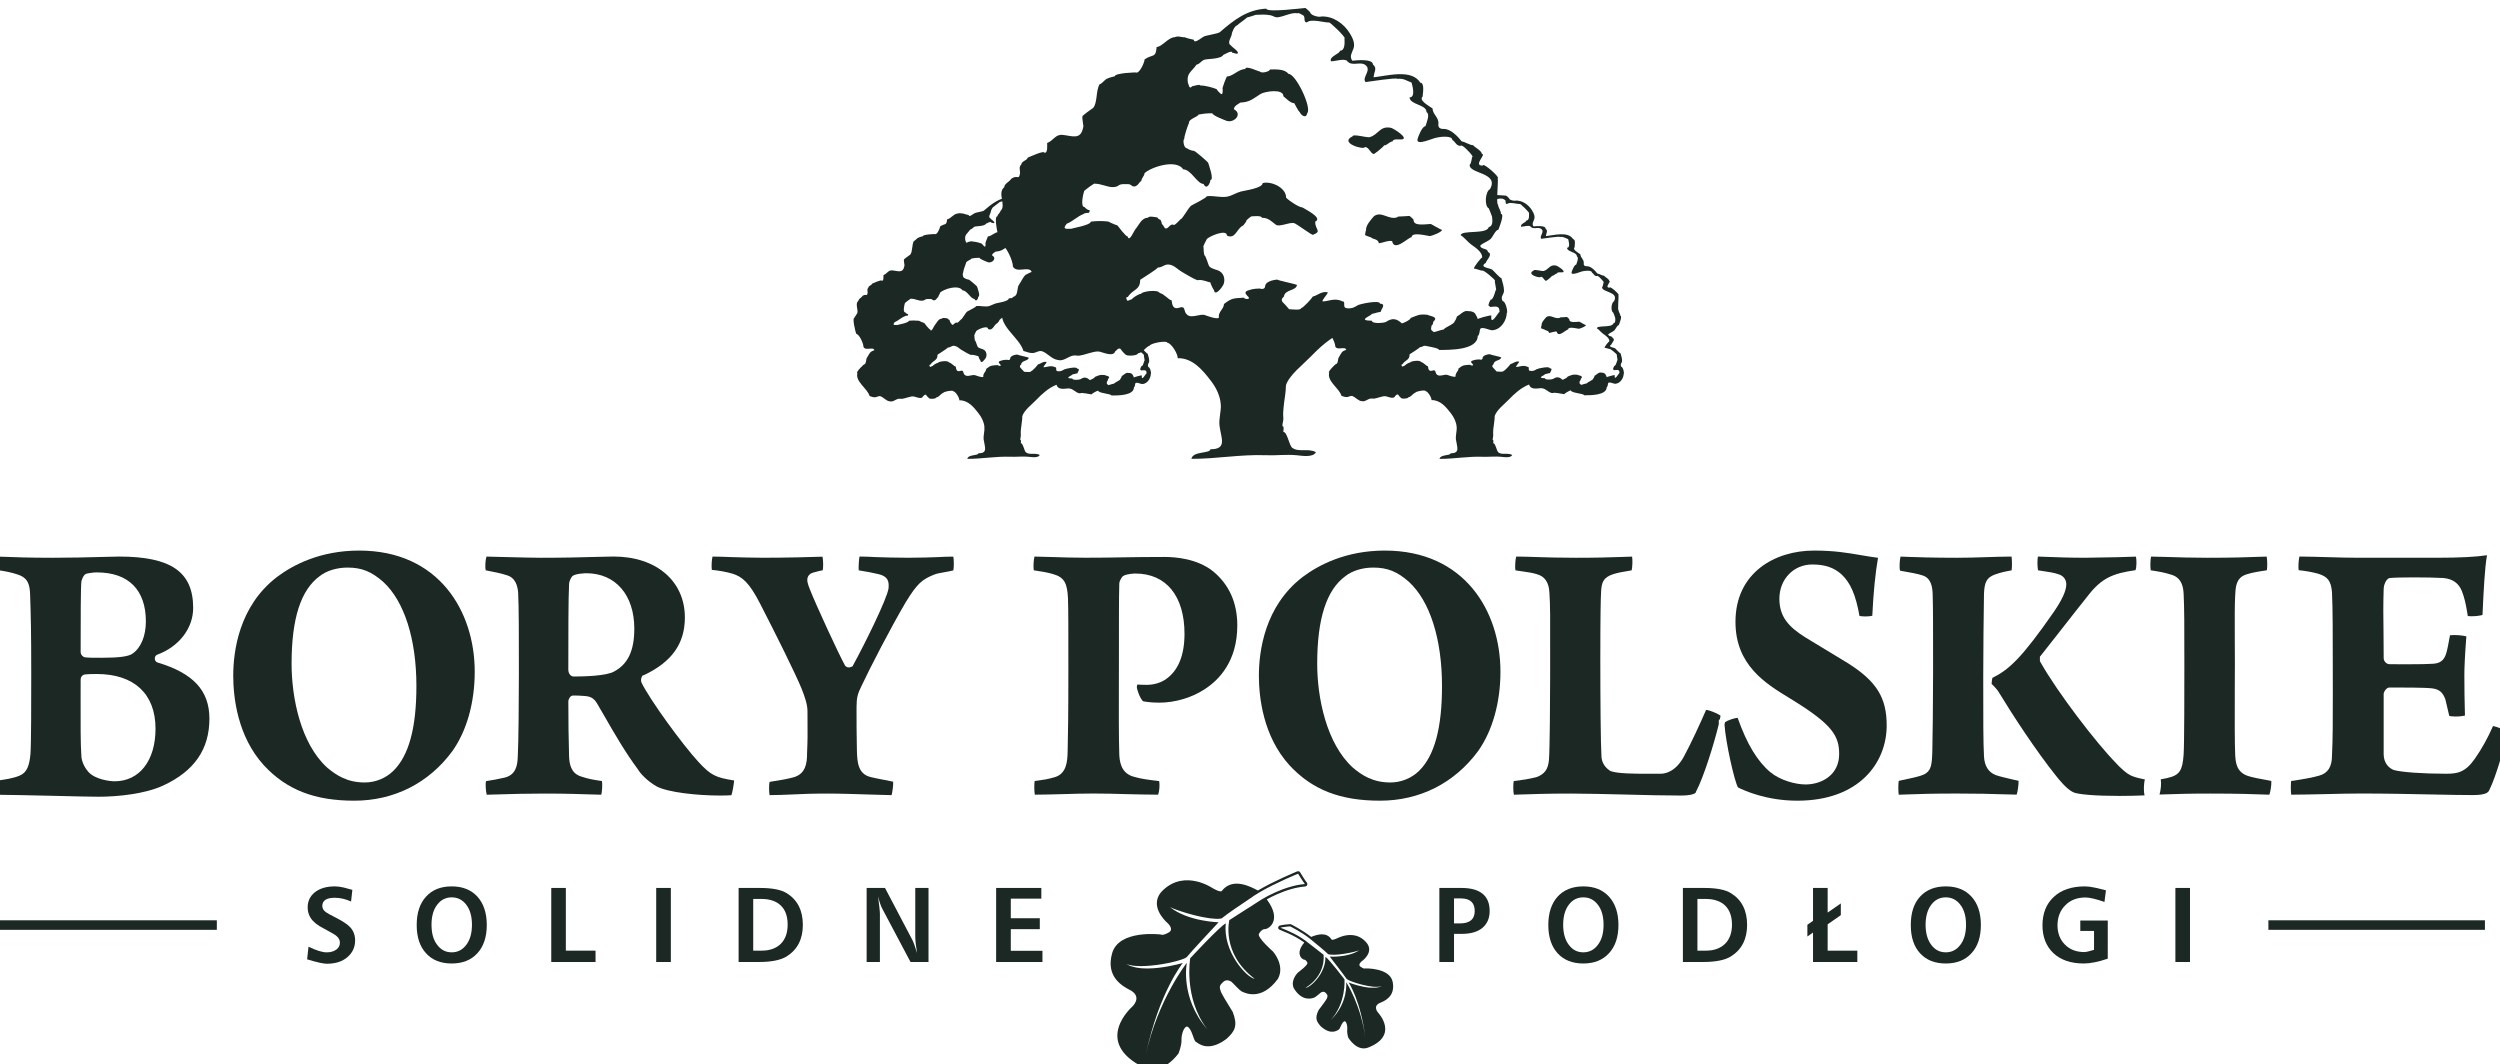 <?xml version="1.0" encoding="UTF-8"?>
<svg xmlns="http://www.w3.org/2000/svg" width="101" height="43" viewBox="0 0 101 43" fill="none">
  <g clip-path="url(#clip0_1275_17445)">
    <path d="M60.202 8.119C60.335 8.105 60.537 7.993 60.667 8.028C60.667 7.993 60.803 8.08 60.806 8.081C60.852 8.131 60.796 8.24 60.884 8.241C60.984 8.149 61.281 8.244 61.404 8.244C61.404 8.203 61.829 8.616 61.771 8.616C61.771 8.673 61.801 8.909 61.664 8.909C61.664 8.984 61.401 9.044 61.453 9.16C61.583 9.155 61.727 9.095 61.824 9.141C61.938 9.301 62.142 9.145 62.272 9.252C62.416 9.373 62.172 9.547 62.268 9.648C62.331 9.641 63.013 9.537 63.013 9.572C63.189 9.558 63.226 9.618 63.353 9.66C63.37 9.723 63.455 10.01 63.307 10.01C63.319 10.188 63.706 10.175 63.706 10.356C63.798 10.413 63.702 10.613 63.681 10.689C63.604 10.689 63.507 10.936 63.493 10.994C63.454 11.17 63.88 10.957 63.955 10.957C64.018 10.94 64.314 10.902 64.314 11.014C64.394 11.06 64.402 11.154 64.512 11.154C64.512 11.12 64.592 11.18 64.594 11.181C64.619 11.199 64.852 11.423 64.779 11.423C64.776 11.454 64.756 11.582 64.726 11.594C64.688 11.817 65.431 11.772 65.204 12.174C65.091 12.23 65.067 12.577 65.175 12.629C65.181 12.643 65.261 12.835 65.253 12.836C65.263 12.926 65.275 13.047 65.17 13.073C65.136 13.246 64.526 13.132 64.511 13.263C64.596 13.309 64.678 13.423 64.764 13.484C64.855 13.55 65.019 13.654 65.019 13.784C64.983 13.806 64.823 14.003 64.823 14.049C64.866 14.049 64.968 14.091 65.02 14.099C65.02 14.05 65.361 14.335 65.318 14.335C65.318 14.393 65.342 14.473 65.349 14.545C65.326 14.545 65.295 14.784 65.216 14.784C65.193 14.825 65.175 14.868 65.164 14.914C65.171 14.921 65.206 14.946 65.206 14.955C65.346 14.943 65.428 14.918 65.428 15.069C65.438 15.069 65.428 15.046 65.428 15.069C65.404 15.069 65.205 15.44 65.235 15.156C65.205 15.142 64.897 15.233 64.897 15.247C64.943 15.247 64.852 15.121 64.852 15.109C64.797 15.048 64.715 15.054 64.631 15.05C64.529 15.083 64.517 15.129 64.424 15.178C64.419 15.199 64.385 15.286 64.37 15.286C64.37 15.36 64.149 15.425 64.107 15.488C64.069 15.488 63.933 15.539 63.875 15.55C63.875 15.537 63.85 15.532 63.84 15.517C63.792 15.491 63.821 15.438 63.821 15.397C63.855 15.377 63.862 15.333 63.868 15.299C64.008 15.178 63.751 15.169 63.732 15.14C63.511 15.119 63.508 15.151 63.33 15.215C63.339 15.25 63.16 15.34 63.122 15.343C63.001 15.227 62.896 15.209 62.751 15.306C62.712 15.333 62.415 15.361 62.415 15.28C62.048 15.276 62.411 15.162 62.411 15.12C62.479 15.11 62.555 15.074 62.621 15.074C62.615 15.035 62.77 14.878 62.606 14.878C62.606 14.782 62.137 14.884 62.088 14.913C61.996 14.965 61.954 14.996 61.833 14.986C61.694 14.975 61.823 14.821 61.714 14.821C61.547 14.732 61.38 14.825 61.252 14.825C61.236 14.785 61.37 14.659 61.376 14.611C61.228 14.575 61.141 14.683 61.022 14.709C60.999 14.754 60.789 14.984 60.745 14.984C60.745 15.042 60.506 15.008 60.462 15.008C60.447 14.987 60.309 14.833 60.304 14.833C60.271 14.779 60.3 14.744 60.34 14.711C60.36 14.536 60.63 14.581 60.648 14.436C60.579 14.406 60.195 14.33 60.184 14.309C60.102 14.317 59.999 14.336 59.936 14.392C59.861 14.456 59.937 14.531 59.808 14.531C59.779 14.506 59.563 14.537 59.567 14.545C59.411 14.582 59.393 14.613 59.499 14.715C59.568 14.782 59.399 14.779 59.399 14.736C59.168 14.754 59.119 14.731 58.925 14.886C58.925 15.006 58.785 15.061 58.805 15.214C58.748 15.246 58.538 15.171 58.48 15.148C58.366 15.104 58.157 15.235 58.054 15.136C57.961 15.059 58.035 14.917 57.866 14.973C57.723 15.021 57.703 14.905 57.689 14.797C57.63 14.797 57.503 14.637 57.41 14.625C57.363 14.529 56.971 14.594 56.971 14.645C56.916 14.645 56.781 14.731 56.749 14.773C56.688 14.787 56.707 14.801 56.644 14.808C56.627 14.779 56.594 14.719 56.658 14.719C56.781 14.526 56.948 14.564 56.948 14.314C56.987 14.285 57.361 14.057 57.361 14.026C57.493 14.026 57.533 13.914 57.684 13.967L57.869 13.767L56.989 13.638H56.109L54.925 13.462L54.365 13.159L53.65 13.461C53.788 13.502 53.947 13.865 53.947 14.004C54.036 14.168 54.337 13.976 54.389 14.13C54.37 14.13 54.245 14.199 54.245 14.198C54.179 14.259 54.144 14.355 54.093 14.427C54.035 14.506 54.077 14.649 53.982 14.709C53.982 14.663 53.601 15.057 53.7 15.057C53.605 15.408 54.101 15.674 54.196 15.992C54.264 16.013 54.333 16.043 54.407 16.042C54.499 16.042 54.56 15.966 54.653 16.006C54.772 16.058 54.874 16.193 55.011 16.206C55.171 16.25 55.283 16.072 55.443 16.102C55.534 16.12 55.669 16.063 55.757 16.042C55.843 16.022 55.919 15.991 56.007 16.014C56.089 16.035 56.322 16.137 56.361 16.001C56.393 15.989 56.419 15.917 56.481 15.941C56.492 15.959 56.577 16.067 56.597 16.067C56.597 16.126 56.897 16.109 56.897 16.051C57.026 16.026 57.057 15.916 57.175 15.866C57.22 15.8 57.587 15.744 57.587 15.798C57.693 15.813 57.845 16.08 57.833 16.165C58.184 16.156 58.419 16.438 58.624 16.707C58.744 16.865 58.834 17.049 58.849 17.249C58.863 17.422 58.798 17.591 58.821 17.764C58.861 18.058 59.005 18.313 58.604 18.313C58.604 18.418 58.188 18.352 58.157 18.539C58.748 18.541 59.319 18.43 59.911 18.454C60.156 18.463 60.398 18.43 60.641 18.454C60.756 18.465 61.027 18.515 61.096 18.382C60.917 18.281 60.689 18.392 60.537 18.279C60.46 18.221 60.421 17.904 60.327 17.904C60.327 17.868 60.351 17.767 60.304 17.767C60.304 17.685 60.334 17.637 60.325 17.562C60.317 17.485 60.325 17.404 60.331 17.328C60.346 17.155 60.387 16.978 60.387 16.804C60.461 16.568 60.78 16.324 60.948 16.15C61.185 15.905 61.449 15.662 61.772 15.534C61.839 15.749 62.071 15.695 62.243 15.683C62.448 15.667 62.575 15.899 62.747 15.88C62.747 15.835 63.147 15.92 63.194 15.925C63.194 15.904 63.405 15.774 63.465 15.772C63.465 15.879 63.998 15.896 63.998 15.969C64.236 15.969 64.912 15.981 64.912 15.636C64.951 15.636 64.959 15.509 64.966 15.486C64.995 15.4 65.196 15.51 65.256 15.506C65.471 15.489 65.598 15.262 65.598 15.091C65.628 15.091 65.598 15.111 65.598 15.091C65.628 15.091 65.574 14.818 65.499 14.818C65.439 14.703 65.534 14.669 65.532 14.569C65.53 14.468 65.496 14.371 65.471 14.274C65.435 14.274 65.291 14.105 65.254 14.075C65.2 14.034 64.929 14.027 65.104 13.913C65.112 13.853 65.284 13.709 65.151 13.659C65.151 13.564 64.982 13.605 64.971 13.51C65.043 13.436 65.164 13.412 65.232 13.335C65.267 13.296 65.339 13.134 65.399 13.134C65.409 13.11 65.555 12.759 65.462 12.759C65.462 12.68 65.392 12.608 65.392 12.542C65.341 12.542 65.405 11.985 65.384 11.918C65.451 11.905 65.034 11.537 65.034 11.62C64.788 11.633 65.127 11.345 65.011 11.345C65.011 11.274 64.841 11.19 64.803 11.139C64.727 11.139 64.625 11.065 64.532 11.049C64.438 10.923 64.268 10.752 64.112 10.756C64.028 10.758 63.973 10.731 63.984 10.635C64.002 10.488 63.847 10.409 63.847 10.273C63.76 10.211 63.514 10.081 63.613 9.994C63.613 9.945 63.669 9.664 63.556 9.664C63.357 9.33 62.757 9.508 62.458 9.538C62.458 9.426 62.554 9.325 62.442 9.24C62.442 9.094 62.05 9.137 61.954 9.147C61.878 9.041 61.949 8.957 61.983 8.854C62.024 8.732 61.955 8.597 61.892 8.496C61.75 8.265 61.491 8.084 61.211 8.104C61.211 8.122 60.989 8.1 60.959 8.006C60.972 8.006 60.841 7.889 60.841 7.903L60.206 7.863L60.202 8.119Z" fill="#1B2823"></path>
    <path d="M62.251 11.181C62.347 11.181 62.379 11.327 62.458 11.347C62.458 11.362 62.679 11.19 62.704 11.144C62.781 11.144 62.828 11.051 62.905 11.051C62.905 10.978 63.084 11.008 63.126 11.002C63.297 10.974 62.923 10.739 62.867 10.728C62.601 10.675 62.574 10.892 62.362 10.949C62.303 10.965 61.962 10.864 61.962 10.929C61.628 11.09 62.251 11.26 62.251 11.181C62.347 11.181 62.251 11.178 62.251 11.181Z" fill="#1B2823"></path>
    <path d="M64.071 13.135C64.045 13.135 63.809 12.994 63.809 12.997C63.693 12.997 63.4 13.062 63.4 12.902C63.416 12.902 63.302 12.795 63.302 12.807C63.217 12.809 63.124 12.822 63.034 12.822C63.034 12.842 63.018 12.818 63.018 12.839C62.813 12.91 62.646 12.682 62.468 12.814C62.396 12.893 62.267 13.035 62.281 13.143C62.272 13.143 62.258 13.231 62.258 13.249C62.209 13.249 62.378 13.309 62.407 13.317C62.407 13.35 62.58 13.348 62.58 13.451C62.658 13.447 62.816 13.374 62.895 13.401C62.945 13.664 63.278 13.309 63.354 13.309C63.354 13.165 63.781 13.295 63.793 13.281C63.836 13.276 64.071 13.188 64.071 13.135C64.071 13.139 64.045 13.135 64.071 13.135Z" fill="#1B2823"></path>
    <path d="M8.46 29.035C8.46 27.898 7.811 27.197 6.358 26.763L6.346 26.758L6.336 26.752C6.285 26.725 6.254 26.668 6.254 26.605C6.254 26.54 6.285 26.484 6.336 26.456C7.234 26.128 7.804 25.384 7.804 24.56C7.804 23.105 6.908 22.485 4.809 22.485C4.654 22.485 4.41 22.492 4.106 22.501C3.589 22.515 2.885 22.534 2.133 22.534C1.16 22.534 0.541 22.51 0.174 22.495C0.069 22.492 -0.015 22.487 -0.082 22.487C-0.107 22.614 -0.109 22.914 -0.078 23.037C0.133 23.061 0.477 23.126 0.722 23.213C1.157 23.356 1.201 23.654 1.217 24.025C1.246 24.908 1.262 25.51 1.262 27.201C1.262 28.329 1.262 30.036 1.231 30.46C1.189 30.902 1.103 31.201 0.804 31.33C0.54 31.446 0.204 31.497 -0.27 31.557C-0.299 31.651 -0.292 31.96 -0.254 32.106C0.331 32.109 1.342 32.134 2.238 32.153C2.982 32.172 3.687 32.188 3.985 32.188C4.777 32.188 5.881 32.069 6.597 31.733C7.852 31.151 8.46 30.27 8.46 29.035ZM3.291 23.477C3.293 23.469 3.355 23.227 3.482 23.18C3.629 23.145 3.788 23.125 3.912 23.125C5.19 23.125 5.893 23.829 5.893 25.107C5.893 25.693 5.696 26.169 5.353 26.408C5.183 26.525 4.807 26.574 4.092 26.574C3.758 26.574 3.591 26.574 3.449 26.557H3.448C3.37 26.557 3.258 26.459 3.258 26.346C3.258 24.98 3.26 23.634 3.291 23.477ZM4.63 31.564C4.445 31.564 3.857 31.496 3.574 31.189C3.448 31.053 3.306 30.802 3.289 30.572C3.251 30.077 3.255 29.153 3.257 28.177L3.258 27.457C3.258 27.327 3.356 27.247 3.448 27.247C3.576 27.231 3.814 27.23 3.912 27.23C5.418 27.23 6.283 28.033 6.283 29.438C6.283 30.729 5.634 31.564 4.63 31.564Z" fill="#1B2823"></path>
    <path d="M19.179 27.134C19.179 24.7 17.733 22.243 14.509 22.243C12.934 22.243 11.832 22.826 11.186 23.313C9.652 24.493 9.423 26.315 9.423 27.298C9.423 28.145 9.584 29.74 10.663 30.921C11.58 31.908 12.706 32.348 14.316 32.348C15.916 32.348 17.323 31.639 18.273 30.349C18.856 29.529 19.179 28.387 19.179 27.134ZM15.889 31.144C15.585 31.442 15.165 31.612 14.736 31.612C14.027 31.612 13.584 31.321 13.21 31.005C12.153 30.036 11.78 28.205 11.78 26.814C11.78 24.991 12.151 23.833 12.917 23.275C13.192 23.058 13.604 22.93 14.047 22.93C14.612 22.93 15.011 23.092 15.481 23.506C16.334 24.287 16.823 25.82 16.823 27.715C16.823 29.407 16.518 30.53 15.889 31.144Z" fill="#1B2823"></path>
    <path d="M26.525 31.769C26.98 32.012 28.161 32.14 29.091 32.14C29.259 32.14 29.412 32.136 29.548 32.127C29.591 32.019 29.646 31.688 29.659 31.531C28.918 31.413 28.724 31.329 28.223 30.787C27.593 30.109 26.247 28.265 25.914 27.571C25.885 27.504 25.899 27.387 25.933 27.337L25.966 27.283L26.005 27.28C27.141 26.746 27.669 26.003 27.669 24.946C27.669 23.474 26.513 22.484 24.794 22.484C24.61 22.484 24.373 22.491 24.072 22.499C23.546 22.514 22.828 22.534 21.85 22.534C21.515 22.534 20.969 22.518 20.49 22.507C20.147 22.495 19.836 22.487 19.657 22.486C19.615 22.582 19.586 22.914 19.625 23.041L19.665 23.049C19.976 23.11 20.269 23.169 20.438 23.228C20.835 23.325 20.91 23.681 20.933 23.938C20.963 24.525 20.963 25.662 20.963 27.232C20.963 28.128 20.95 30.026 20.918 30.57C20.906 30.944 20.832 31.308 20.382 31.417C20.199 31.463 19.864 31.523 19.636 31.558C19.605 31.644 19.625 31.973 19.664 32.107C19.814 32.105 20.005 32.099 20.233 32.091C20.669 32.078 21.266 32.06 22.014 32.06C22.87 32.06 23.545 32.084 23.948 32.097C24.096 32.101 24.212 32.104 24.292 32.106C24.325 31.992 24.341 31.675 24.32 31.554L24.258 31.546C23.938 31.495 23.775 31.471 23.459 31.365C23.067 31.233 23.004 30.869 22.991 30.568C22.971 29.904 22.961 29.149 22.961 28.327C22.961 28.258 23.034 28.099 23.151 28.099C23.26 28.099 23.464 28.101 23.596 28.116C23.836 28.133 23.976 28.183 24.116 28.411C24.218 28.587 24.322 28.763 24.427 28.945C24.842 29.668 25.274 30.414 25.768 31.076C25.859 31.236 26.127 31.539 26.525 31.769ZM24.818 27.124C24.511 27.312 23.569 27.331 23.181 27.331C23.038 27.331 22.96 27.189 22.96 27.055C22.96 25.874 22.96 24.09 22.991 23.585C22.991 23.496 23.063 23.343 23.124 23.275C23.257 23.164 23.682 23.159 23.688 23.159C24.866 23.159 25.626 24.036 25.626 25.397C25.627 26.279 25.37 26.829 24.818 27.124Z" fill="#1B2823"></path>
    <path d="M34.291 26.848C34.291 26.848 34.294 26.847 34.299 26.847C34.277 26.848 34.256 26.843 34.24 26.83C34.254 26.843 34.271 26.848 34.291 26.848Z" fill="#1B2823"></path>
    <path d="M37.896 22.507C37.579 22.518 37.221 22.533 36.677 22.533C36.125 22.533 35.735 22.517 35.389 22.507C35.157 22.494 34.947 22.486 34.725 22.484C34.702 22.586 34.682 22.874 34.691 23.041C35.006 23.091 35.246 23.137 35.478 23.192C35.927 23.294 35.912 23.549 35.897 23.773C35.828 24.217 34.927 26.032 34.461 26.884L34.447 26.915L34.416 26.931C34.396 26.939 34.349 26.963 34.291 26.963C34.239 26.963 34.192 26.942 34.158 26.908L34.148 26.898L34.139 26.886C33.908 26.477 32.946 24.399 32.714 23.797C32.642 23.612 32.572 23.433 32.647 23.287C32.688 23.208 32.762 23.155 32.868 23.128L32.932 23.111C33.025 23.086 33.136 23.056 33.239 23.038C33.264 22.928 33.26 22.616 33.229 22.49C32.845 22.506 31.753 22.533 30.818 22.533C30.372 22.533 29.937 22.517 29.552 22.507C29.269 22.495 29.009 22.486 28.786 22.486C28.754 22.602 28.737 22.873 28.758 23.022C29.069 23.053 29.369 23.109 29.597 23.178C29.98 23.298 30.27 23.527 30.713 24.397C31.326 25.589 32.134 27.205 32.388 27.831C32.511 28.142 32.622 28.461 32.622 28.729C32.622 28.924 32.623 29.084 32.624 29.225C32.627 29.601 32.63 29.875 32.606 30.422C32.608 30.845 32.543 31.258 32.076 31.398C31.868 31.459 31.545 31.52 31.091 31.588C31.064 31.703 31.066 31.999 31.091 32.123C31.432 32.121 31.703 32.109 31.991 32.097C32.362 32.079 32.78 32.06 33.435 32.06C33.964 32.06 34.652 32.084 35.205 32.101C35.541 32.111 35.833 32.122 36.02 32.124C36.056 31.997 36.095 31.698 36.083 31.581C35.938 31.549 35.798 31.523 35.668 31.497C35.497 31.464 35.337 31.434 35.201 31.4C34.65 31.282 34.634 30.775 34.619 30.327C34.604 29.504 34.604 29.343 34.604 28.57C34.604 28.184 34.652 28.021 34.797 27.73C35.115 27.044 35.998 25.335 36.595 24.324C37.057 23.568 37.257 23.408 37.74 23.214C37.837 23.174 37.981 23.147 38.165 23.115C38.274 23.095 38.393 23.075 38.515 23.044C38.541 22.942 38.541 22.62 38.515 22.488C38.301 22.486 38.11 22.495 37.896 22.507Z" fill="#1B2823"></path>
    <path d="M34.361 26.83C34.345 26.837 34.321 26.845 34.299 26.847C34.322 26.845 34.344 26.837 34.361 26.83Z" fill="#1B2823"></path>
    <path d="M49.987 25.268C49.987 24.346 49.653 23.606 48.997 23.072C48.365 22.575 47.508 22.501 47.054 22.501C46.335 22.501 45.828 22.509 45.338 22.517C44.882 22.526 44.44 22.532 43.854 22.532C43.363 22.532 42.888 22.517 42.471 22.503C42.209 22.494 41.978 22.486 41.793 22.485C41.76 22.606 41.74 22.88 41.764 23.041C42.047 23.08 42.33 23.128 42.542 23.192C43.026 23.327 43.117 23.596 43.147 24.184C43.162 24.54 43.162 25.595 43.162 27.054C43.162 28.936 43.148 29.704 43.132 30.39C43.121 30.732 43.101 31.252 42.616 31.397C42.336 31.481 42.151 31.506 41.898 31.54L41.801 31.553C41.78 31.668 41.779 31.942 41.806 32.105C42.172 32.103 42.559 32.093 42.934 32.083C43.347 32.07 43.777 32.058 44.184 32.058C44.608 32.058 45.067 32.07 45.511 32.083C45.938 32.093 46.376 32.103 46.789 32.105C46.84 31.974 46.859 31.699 46.831 31.555L46.791 31.551C46.43 31.508 46.117 31.472 45.809 31.381C45.256 31.238 45.23 30.701 45.219 30.472C45.196 29.791 45.2 28.545 45.202 27.639L45.204 26.956C45.204 24.774 45.204 24.186 45.219 23.589C45.219 23.443 45.347 23.296 45.352 23.292L45.366 23.275L45.382 23.266C45.557 23.171 45.859 23.171 45.872 23.171C47.114 23.171 47.854 24.081 47.854 25.604C47.854 26.501 47.586 27.131 47.054 27.471C46.848 27.599 46.594 27.668 46.32 27.668C46.151 27.668 46.028 27.66 45.951 27.655C45.939 27.684 45.928 27.723 45.928 27.745C45.928 27.858 46.053 28.209 46.178 28.331C46.328 28.359 46.528 28.387 46.844 28.387C47.461 28.387 48.136 28.191 48.647 27.858C49.259 27.471 49.987 26.705 49.987 25.268Z" fill="#1B2823"></path>
    <path d="M60.618 27.134C60.618 24.7 59.173 22.243 55.946 22.243C54.373 22.243 53.27 22.826 52.623 23.313C51.089 24.493 50.859 26.315 50.859 27.298C50.859 28.143 51.021 29.739 52.099 30.921C53.016 31.908 54.143 32.348 55.753 32.348C57.354 32.348 58.759 31.639 59.711 30.349C60.295 29.529 60.618 28.386 60.618 27.134ZM57.329 31.144C57.025 31.442 56.601 31.612 56.173 31.612C55.462 31.612 55.019 31.321 54.647 31.005C53.592 30.036 53.215 28.205 53.215 26.814C53.215 24.991 53.59 23.833 54.355 23.275C54.63 23.058 55.043 22.93 55.483 22.93C56.049 22.93 56.453 23.092 56.92 23.506C57.771 24.287 58.257 25.82 58.257 27.715C58.258 29.407 57.956 30.53 57.329 31.144Z" fill="#1B2823"></path>
    <path d="M69.437 29.145V29.116L69.451 29.088C69.46 29.073 69.472 29.059 69.486 29.046C69.495 28.996 69.501 28.953 69.51 28.918C69.428 28.839 69.088 28.698 68.927 28.678C68.689 29.228 68.319 30.029 68.037 30.552C67.706 31.166 67.299 31.259 67.085 31.259L66.832 31.26H66.577C65.954 31.26 65.369 31.252 65.077 31.156L65.063 31.15L65.05 31.142C64.773 30.964 64.705 30.724 64.699 30.552C64.668 30.111 64.653 28.212 64.653 26.635C64.653 24.837 64.669 24.179 64.683 23.941C64.699 23.526 64.769 23.328 65.179 23.194C65.337 23.145 65.563 23.097 65.92 23.041C65.95 22.91 65.961 22.611 65.936 22.487C65.786 22.492 65.64 22.495 65.494 22.502C65.034 22.517 64.515 22.534 63.661 22.534C62.985 22.534 62.532 22.518 62.132 22.507C61.827 22.495 61.564 22.487 61.256 22.485C61.222 22.583 61.198 22.9 61.223 23.042C61.287 23.052 61.354 23.061 61.423 23.072C61.68 23.108 61.945 23.146 62.087 23.197C62.408 23.283 62.577 23.528 62.596 23.943C62.631 24.43 62.63 25.057 62.626 26.192C62.626 26.527 62.626 26.908 62.626 27.347C62.626 28.346 62.61 30.317 62.579 30.685C62.547 31.077 62.409 31.27 62.074 31.397C61.727 31.479 61.605 31.497 61.154 31.557C61.132 31.668 61.127 31.961 61.161 32.107C61.259 32.105 61.377 32.102 61.521 32.095C61.905 32.083 62.486 32.06 63.466 32.06C64.081 32.06 64.875 32.082 65.64 32.099C66.43 32.12 67.251 32.14 67.908 32.14C68.388 32.14 68.506 32.041 68.51 32.013L68.512 31.993L68.523 31.975C68.834 31.388 69.262 30.001 69.44 29.251C69.437 29.215 69.437 29.177 69.437 29.145Z" fill="#1B2823"></path>
    <path d="M74.662 26.797L72.915 25.737C72.279 25.332 71.887 24.931 71.887 24.19C71.887 23.401 72.459 22.805 73.215 22.805C73.724 22.805 74.089 22.927 74.395 23.203C74.756 23.534 74.975 24.039 75.123 24.885C75.163 24.892 75.243 24.905 75.361 24.905C75.492 24.905 75.591 24.891 75.641 24.876C75.683 23.959 75.766 23.137 75.872 22.535C75.62 22.503 75.389 22.463 75.162 22.425C74.64 22.335 74.101 22.243 73.287 22.243C71.707 22.243 70.113 23.134 70.113 25.123C70.113 26.871 71.324 27.612 72.298 28.205L72.466 28.309C74.044 29.286 74.302 29.746 74.302 30.466C74.302 31.309 73.596 31.692 72.943 31.692C72.534 31.692 71.918 31.523 71.526 31.199C70.999 30.76 70.576 30.06 70.2 28.999C70.051 29.012 69.804 29.101 69.692 29.174C69.686 29.204 69.677 29.237 69.67 29.272C69.717 29.994 70.067 31.55 70.214 31.811C70.494 31.954 71.385 32.348 72.615 32.348C75.107 32.348 76.222 30.82 76.222 29.309C76.222 28.183 75.812 27.527 74.662 26.797Z" fill="#1B2823"></path>
    <path d="M81.349 31.5C81.057 31.431 80.826 31.38 80.634 31.316C80.332 31.2 80.172 30.945 80.153 30.552C80.123 29.954 80.123 29.288 80.123 27.313C80.123 26.333 80.139 24.856 80.153 23.994C80.17 23.509 80.268 23.336 80.587 23.213C80.861 23.12 80.968 23.097 81.269 23.042C81.29 22.914 81.288 22.636 81.267 22.485C80.906 22.487 80.553 22.499 80.213 22.51C79.842 22.522 79.458 22.534 79.058 22.534C78.047 22.534 77.444 22.51 77.085 22.498C76.96 22.492 76.864 22.487 76.782 22.486C76.746 22.622 76.726 22.95 76.763 23.055L76.859 23.073C77.188 23.13 77.499 23.186 77.662 23.245C78.017 23.345 78.071 23.721 78.079 23.992C78.097 24.541 78.097 25.283 78.097 27.071C78.097 28.446 78.079 29.666 78.067 30.293C78.052 30.972 78.022 31.212 77.567 31.349C77.443 31.388 77.265 31.427 77.076 31.468C76.958 31.491 76.831 31.518 76.709 31.547C76.687 31.669 76.687 31.961 76.709 32.106C76.877 32.104 77.028 32.098 77.208 32.09C77.567 32.077 78.057 32.059 79.043 32.059C79.939 32.059 80.408 32.073 80.862 32.088C81.058 32.093 81.249 32.1 81.474 32.103C81.516 31.985 81.557 31.675 81.55 31.544L81.349 31.5Z" fill="#1B2823"></path>
    <path d="M86.165 31.363C85.916 31.283 85.584 30.939 85.491 30.833C84.691 30.02 83.118 27.969 82.428 26.74L82.412 26.714V26.684V26.571V26.531L82.438 26.5C82.667 26.215 82.957 25.845 83.266 25.447C83.621 24.991 84.006 24.5 84.364 24.053C84.915 23.341 85.382 23.163 86.273 23.035C86.32 22.932 86.328 22.614 86.287 22.486L86.245 22.489C85.849 22.503 85.438 22.519 84.259 22.533C83.587 22.533 83.091 22.514 82.728 22.499C82.57 22.494 82.44 22.486 82.332 22.485C82.307 22.604 82.305 22.879 82.336 23.041L82.481 23.063C82.788 23.109 82.99 23.139 83.146 23.195C83.389 23.259 83.478 23.45 83.478 23.593C83.478 23.77 83.423 24.056 82.997 24.688C81.679 26.587 81.17 27.05 80.492 27.387C80.476 27.435 80.466 27.544 80.461 27.63C80.561 27.72 80.706 27.887 80.732 27.936C81.342 28.94 82.281 30.368 83.064 31.344C83.215 31.531 83.496 31.881 83.756 32.005C83.943 32.097 84.661 32.155 85.634 32.155C85.987 32.155 86.349 32.147 86.641 32.133C86.617 32.038 86.613 31.926 86.613 31.83C86.617 31.722 86.623 31.59 86.654 31.491C86.486 31.458 86.306 31.415 86.165 31.363Z" fill="#1B2823"></path>
    <path d="M91.659 31.53C91.336 31.472 90.975 31.405 90.815 31.348C90.341 31.191 90.319 30.778 90.302 30.504C90.28 30.033 90.282 29.005 90.285 27.919C90.285 27.543 90.289 27.158 90.289 26.781C90.289 26.401 90.285 26.061 90.285 25.761C90.282 24.957 90.28 24.427 90.302 24.038L90.306 23.997C90.321 23.704 90.339 23.345 90.743 23.21C90.98 23.129 91.294 23.081 91.58 23.04C91.606 22.925 91.599 22.623 91.574 22.486C91.471 22.486 91.355 22.491 91.209 22.497C90.827 22.511 90.253 22.534 89.176 22.534C88.528 22.534 87.998 22.516 87.571 22.502C87.315 22.494 87.094 22.487 86.903 22.486C86.872 22.612 86.867 22.909 86.889 23.041L86.918 23.045C87.194 23.087 87.433 23.123 87.751 23.227C88.045 23.319 88.2 23.57 88.218 23.975C88.248 24.623 88.248 25.153 88.248 26.911C88.248 27.7 88.248 30.102 88.218 30.493C88.171 31.108 88.074 31.319 87.559 31.432L87.524 31.44C87.458 31.454 87.381 31.468 87.294 31.485C87.325 31.645 87.297 31.91 87.245 32.099C87.328 32.097 87.418 32.093 87.515 32.091C87.936 32.077 88.462 32.06 89.298 32.06C90.434 32.06 91.069 32.084 91.535 32.101L91.682 32.105C91.728 32.001 91.773 31.689 91.761 31.551L91.659 31.53Z" fill="#1B2823"></path>
    <path d="M100.719 29.331C100.509 29.809 100.264 30.252 99.989 30.645C99.595 31.215 99.269 31.259 98.82 31.259C97.873 31.259 97.025 31.197 96.709 31.109C96.505 31.03 96.3 30.822 96.3 30.466V28.036C96.3 27.953 96.41 27.775 96.534 27.775C97.001 27.775 97.974 27.775 98.253 27.809C98.543 27.846 98.684 27.962 98.793 28.254L98.95 28.922C98.988 28.935 99.069 28.947 99.202 28.947C99.369 28.947 99.508 28.927 99.584 28.91C99.569 28.494 99.56 27.721 99.56 27.28C99.56 26.956 99.584 26.427 99.641 25.711C99.55 25.684 99.358 25.656 99.148 25.656C99.069 25.656 99.016 25.66 98.98 25.664C98.968 25.729 98.954 25.794 98.942 25.863C98.915 26.023 98.885 26.174 98.859 26.279C98.785 26.593 98.666 26.794 98.305 26.815C98.085 26.83 97.773 26.836 97.349 26.836C97.167 26.836 96.992 26.835 96.84 26.835L96.535 26.833C96.411 26.833 96.301 26.716 96.301 26.588C96.301 26.204 96.296 25.869 96.294 25.55C96.284 24.948 96.28 24.429 96.301 23.768C96.301 23.686 96.376 23.389 96.539 23.353C96.677 23.335 97.143 23.326 97.538 23.326C97.928 23.326 98.441 23.335 98.707 23.351C99.086 23.383 99.342 23.566 99.464 23.892C99.568 24.164 99.618 24.377 99.7 24.889C99.731 24.893 99.781 24.897 99.847 24.897C100.043 24.897 100.217 24.868 100.294 24.844L100.295 24.8C100.336 23.904 100.381 22.976 100.474 22.431C100.038 22.499 99.367 22.533 98.477 22.533H95.234C94.866 22.533 94.441 22.521 94.026 22.509C93.64 22.498 93.247 22.486 92.897 22.484C92.864 22.604 92.845 22.908 92.865 23.035C93.204 23.071 93.47 23.122 93.7 23.193C94.01 23.299 94.181 23.449 94.213 23.94C94.244 24.54 94.244 25.736 94.244 26.894L94.246 28.035C94.246 29.229 94.246 29.773 94.213 30.519C94.213 30.978 94.048 31.238 93.695 31.336C93.46 31.406 93.061 31.482 92.562 31.552C92.546 31.685 92.544 31.936 92.564 32.105C92.961 32.103 93.447 32.093 93.921 32.083C94.427 32.07 94.951 32.058 95.355 32.058C96.444 32.058 97.391 32.08 98.224 32.096C98.866 32.109 99.42 32.121 99.911 32.121C100.475 32.121 100.536 31.99 100.568 31.918C100.855 31.347 101.207 30.06 101.312 29.572C101.205 29.496 100.884 29.361 100.719 29.331Z" fill="#1B2823"></path>
    <path d="M60.874 12.633C60.926 12.633 60.835 12.165 60.706 12.165C60.601 11.967 60.765 11.909 60.762 11.738C60.758 11.566 60.701 11.399 60.655 11.235C60.595 11.235 60.348 10.943 60.285 10.894C60.192 10.822 59.728 10.811 60.03 10.616C60.043 10.512 60.337 10.266 60.11 10.18C60.11 10.017 59.819 10.088 59.8 9.926C59.924 9.798 60.13 9.758 60.248 9.625C60.307 9.558 60.43 9.281 60.533 9.281C60.55 9.241 60.799 8.64 60.639 8.64C60.639 8.505 60.522 8.38 60.522 8.267C60.433 8.267 60.542 7.313 60.507 7.199C60.622 7.177 59.908 6.547 59.908 6.688C59.485 6.712 60.066 6.218 59.867 6.218C59.867 6.096 59.577 5.952 59.513 5.866C59.382 5.866 59.207 5.738 59.048 5.71C58.887 5.496 58.594 5.202 58.328 5.209C58.186 5.212 58.091 5.165 58.111 5.003C58.14 4.75 57.875 4.616 57.875 4.381C57.725 4.275 57.306 4.053 57.474 3.904C57.474 3.821 57.572 3.339 57.376 3.339C57.036 2.768 56.008 3.072 55.495 3.123C55.495 2.931 55.661 2.758 55.469 2.612C55.469 2.363 54.797 2.436 54.633 2.453C54.504 2.272 54.625 2.128 54.684 1.952C54.754 1.743 54.636 1.512 54.528 1.338C54.283 0.944 53.841 0.633 53.36 0.668C53.36 0.699 52.98 0.66 52.928 0.499C52.952 0.499 52.728 0.3 52.728 0.323C52.664 0.323 51.159 0.52 51.159 0.349C50.375 0.392 49.852 0.808 49.279 1.301C49.209 1.361 48.647 1.446 48.647 1.473C48.601 1.473 48.232 1.809 48.232 1.607C48.186 1.602 47.871 1.522 47.871 1.506C47.719 1.512 47.616 1.436 47.456 1.504C47.203 1.504 46.942 1.898 46.728 1.898C46.694 2.362 46.576 2.172 46.242 2.398C46.242 2.512 46.054 2.933 45.923 2.933C45.923 2.913 45.038 2.949 45.038 3.081C44.923 3.107 44.808 3.137 44.702 3.19C44.636 3.222 44.494 3.403 44.423 3.403C44.27 3.661 44.34 4.163 44.163 4.36C44.167 4.354 43.681 4.7 43.733 4.7C43.701 4.766 43.797 5.142 43.76 5.142C43.666 5.667 43.323 5.491 42.937 5.45C42.635 5.417 42.574 5.671 42.304 5.779C42.304 5.859 42.34 6.203 42.191 6.17C42.191 6.061 41.582 6.347 41.516 6.37C41.516 6.473 41.258 6.511 41.258 6.653C41.153 6.734 41.211 6.875 41.211 6.989C41.159 7.306 41.119 7.04 40.856 7.22C40.793 7.339 40.573 7.421 40.573 7.56C40.272 7.803 40.672 8.304 40.419 8.523C40.406 8.61 40.3 8.653 40.3 8.734C40.118 8.734 40.358 9.687 40.413 9.843C40.65 9.912 40.923 10.534 40.923 10.772C41.077 11.054 41.589 10.725 41.679 10.988C41.648 10.988 41.432 11.107 41.432 11.105C41.32 11.21 41.261 11.374 41.171 11.497C41.073 11.631 41.144 11.878 40.983 11.979C40.983 11.902 40.33 12.575 40.5 12.575C40.338 13.176 41.185 13.631 41.347 14.177C41.465 14.213 41.584 14.264 41.709 14.263C41.869 14.262 41.972 14.133 42.13 14.201C42.334 14.288 42.51 14.52 42.744 14.543C43.019 14.618 43.21 14.313 43.484 14.365C43.64 14.395 43.871 14.297 44.021 14.262C44.168 14.227 44.3 14.175 44.449 14.213C44.592 14.25 44.99 14.425 45.055 14.191C45.111 14.172 45.156 14.048 45.261 14.088C45.279 14.12 45.426 14.304 45.46 14.304C45.46 14.406 45.972 14.376 45.972 14.277C46.194 14.234 46.249 14.046 46.45 13.96C46.529 13.847 47.155 13.751 47.155 13.844C47.337 13.868 47.598 14.326 47.577 14.471C48.178 14.457 48.58 14.94 48.931 15.4C49.137 15.671 49.291 15.985 49.319 16.329C49.343 16.626 49.23 16.915 49.27 17.211C49.338 17.715 49.584 18.151 48.898 18.151C48.898 18.33 48.187 18.218 48.133 18.537C49.143 18.541 50.122 18.351 51.137 18.391C51.554 18.408 51.969 18.352 52.386 18.392C52.583 18.411 53.047 18.496 53.163 18.268C52.859 18.096 52.467 18.285 52.208 18.092C52.076 17.993 52.009 17.45 51.847 17.45C51.847 17.39 51.89 17.215 51.809 17.215C51.809 17.075 51.861 16.994 51.846 16.864C51.831 16.733 51.845 16.596 51.856 16.464C51.881 16.167 51.952 15.863 51.952 15.566C52.077 15.162 52.625 14.744 52.912 14.447C53.319 14.027 53.771 13.61 54.322 13.391C54.438 13.76 54.835 13.668 55.13 13.646C55.481 13.62 55.698 14.016 55.992 13.985C55.992 13.906 56.676 14.052 56.757 14.06C56.757 14.025 57.121 13.803 57.222 13.798C57.222 13.982 58.135 14.011 58.135 14.137C58.542 14.137 59.701 14.157 59.701 13.568C59.767 13.568 59.779 13.349 59.793 13.308C59.842 13.162 60.187 13.35 60.289 13.343C60.656 13.315 60.874 12.925 60.874 12.633C60.926 12.633 60.874 12.666 60.874 12.633ZM60.581 12.599C60.54 12.599 60.2 13.234 60.251 12.747C60.199 12.722 59.672 12.879 59.672 12.901C59.751 12.901 59.595 12.686 59.595 12.667C59.502 12.562 59.361 12.572 59.218 12.565C59.043 12.621 59.02 12.7 58.862 12.783C58.855 12.819 58.796 12.967 58.771 12.967C58.771 13.095 58.393 13.207 58.32 13.314C58.255 13.314 58.022 13.401 57.922 13.42C57.922 13.398 57.88 13.389 57.864 13.365C57.781 13.319 57.831 13.228 57.831 13.158C57.888 13.124 57.899 13.048 57.91 12.99C58.151 12.782 57.711 12.767 57.679 12.718C57.301 12.682 57.296 12.737 56.99 12.846C57.005 12.907 56.698 13.061 56.635 13.065C56.425 12.867 56.246 12.836 55.998 13.003C55.931 13.048 55.424 13.096 55.424 12.957C54.794 12.952 55.417 12.755 55.417 12.682C55.534 12.666 55.664 12.604 55.777 12.604C55.765 12.538 56.032 12.269 55.751 12.269C55.751 12.105 54.948 12.28 54.863 12.328C54.706 12.418 54.633 12.471 54.427 12.454C54.189 12.434 54.41 12.172 54.222 12.172C53.937 12.019 53.651 12.178 53.431 12.178C53.404 12.109 53.634 11.894 53.644 11.811C53.392 11.75 53.243 11.934 53.038 11.98C53 12.056 52.639 12.45 52.563 12.45C52.563 12.549 52.155 12.492 52.08 12.492C52.054 12.454 51.817 12.192 51.807 12.192C51.754 12.099 51.802 12.038 51.87 11.983C51.905 11.682 52.368 11.76 52.398 11.511C52.279 11.459 51.622 11.33 51.603 11.295C51.464 11.307 51.288 11.341 51.178 11.435C51.05 11.546 51.181 11.674 50.959 11.674C50.91 11.631 50.541 11.684 50.547 11.699C50.28 11.763 50.249 11.816 50.431 11.991C50.55 12.105 50.26 12.099 50.26 12.026C49.864 12.056 49.781 12.019 49.448 12.283C49.448 12.49 49.208 12.584 49.241 12.844C49.144 12.899 48.786 12.771 48.686 12.732C48.49 12.657 48.133 12.883 47.957 12.712C47.796 12.581 47.923 12.337 47.635 12.432C47.39 12.514 47.355 12.317 47.332 12.132C47.231 12.132 47.013 11.858 46.853 11.838C46.772 11.673 46.102 11.783 46.102 11.871C46.008 11.871 45.776 12.018 45.722 12.091C45.618 12.115 45.65 12.139 45.543 12.149C45.513 12.1 45.456 11.996 45.566 11.996C45.776 11.668 46.063 11.732 46.063 11.304C46.129 11.254 46.77 10.864 46.77 10.81C46.995 10.81 47.062 10.619 47.322 10.71C47.496 10.772 47.6 10.9 47.738 10.977C47.803 11.013 48.422 11.399 48.422 11.31C48.632 11.309 48.734 11.375 48.898 11.41C48.902 11.457 49.022 11.717 49.044 11.711C49.077 12.008 49.382 11.596 49.422 11.508C49.509 11.319 49.459 11.069 49.277 10.959C49.152 10.883 48.957 10.876 48.858 10.762C48.809 10.706 48.717 10.318 48.658 10.318C48.626 10.181 48.624 10.079 48.624 9.987C48.57 9.987 48.754 9.673 48.754 9.663C48.831 9.554 49.568 9.233 49.568 9.517C49.916 9.685 49.968 9.213 50.224 9.111C50.231 9.099 50.381 8.926 50.345 8.926C50.361 8.877 50.576 8.71 50.576 8.74C50.618 8.74 50.979 8.697 50.979 8.799C51.247 8.797 51.348 8.934 51.548 9.08C51.682 9.179 52.087 8.978 52.269 9.009C52.378 9.028 53.054 9.558 53.054 9.482C53.422 9.336 53.115 9.28 53.137 8.95C53.479 8.8 52.622 8.4 52.622 8.382C52.485 8.382 52.055 8.098 51.958 7.983C51.958 7.566 51.339 7.307 51.011 7.397C51.011 7.605 50.276 7.698 50.131 7.738C49.975 7.782 49.836 7.862 49.682 7.918C49.401 8.019 49.048 7.888 48.75 7.929C48.75 7.998 48.203 8.256 48.133 8.302C48.008 8.382 47.774 8.858 47.692 8.858C47.667 8.893 47.407 9.163 47.407 9.076C47.277 9.043 47.224 9.201 47.124 9.229C47.032 9.254 47.013 9.086 46.944 9.059C46.884 8.773 46.855 8.94 46.76 8.787C46.708 8.777 46.385 8.709 46.385 8.797C46.11 8.797 46.015 9.097 45.863 9.269C45.815 9.324 45.62 9.807 45.557 9.553C45.474 9.553 45.219 9.194 45.142 9.106C45.119 9.108 44.778 8.963 44.778 8.95C44.539 8.924 44.304 8.923 44.069 8.954C44.069 9.098 43.3 9.22 43.3 9.239C43.121 9.239 42.878 9.296 43.099 9.037C43.344 8.945 43.531 8.733 43.784 8.643C43.784 8.61 43.942 8.596 43.979 8.596C43.993 8.62 44.03 8.525 44.03 8.498C43.927 8.478 43.881 8.435 43.817 8.366C43.634 8.366 43.766 7.805 43.803 7.712C43.794 7.712 44.235 7.362 44.235 7.422C44.493 7.422 44.743 7.566 44.966 7.559C45.037 7.557 45.132 7.543 45.188 7.494C45.279 7.415 45.494 7.442 45.627 7.442C45.652 7.448 45.754 7.521 45.754 7.522C45.965 7.589 46.029 7.318 46.108 7.318C46.108 7.203 46.239 7.104 46.239 6.996C46.512 6.745 47.519 6.413 47.805 6.843C48.122 6.843 48.364 7.432 48.625 7.432C48.751 7.705 48.903 7.381 48.898 7.273C49.063 7.273 48.833 6.655 48.811 6.581C48.843 6.581 48.215 6.025 48.215 6.095C48.173 6.095 47.975 6.026 47.961 5.991C47.819 5.999 47.78 5.644 47.842 5.619C47.842 5.499 47.978 5.086 48.032 4.975C48.013 4.8 48.414 4.717 48.414 4.631C48.606 4.593 48.745 4.576 48.98 4.576C48.98 4.664 49.462 4.845 49.536 4.875C49.838 4.998 50.226 4.614 49.849 4.412C49.849 4.261 50.106 4.164 50.106 4.145C50.506 4.126 50.617 3.988 50.932 3.794C51.09 3.696 51.85 3.566 51.85 3.889C51.962 3.977 52.131 4.168 52.288 4.168C52.315 4.213 52.47 4.524 52.507 4.524C52.546 4.637 52.764 4.824 52.812 4.571C53.009 4.37 52.359 2.982 52.05 2.982C51.897 2.778 51.537 2.806 51.306 2.806C51.306 2.884 50.972 2.984 50.893 2.886C50.851 2.896 50.309 2.621 50.309 2.79C50.032 2.79 49.81 3.089 49.566 3.089C49.542 3.135 49.342 3.607 49.399 3.607C49.392 3.637 49.411 3.819 49.346 3.805C49.311 3.798 49.15 3.627 49.15 3.6C48.978 3.53 48.665 3.45 48.479 3.45C48.479 3.387 48.201 3.486 48.16 3.486C48.034 3.651 48.016 3.354 47.991 3.354C47.928 2.953 48.127 2.916 48.344 2.608C48.462 2.608 48.563 2.402 48.714 2.402C48.714 2.385 49.35 2.388 49.418 2.219C49.448 2.213 49.777 2.009 49.777 2.125C49.81 2.129 49.993 2.204 50.009 2.151C50.038 2.055 49.771 1.909 49.728 1.833C49.569 1.752 49.721 1.53 49.758 1.418C49.758 1.312 49.874 1.045 49.984 1.022C50.037 0.959 50.377 0.731 50.377 0.705C50.423 0.705 50.735 0.598 50.735 0.599C50.931 0.589 51.131 0.578 51.325 0.616C51.458 0.642 51.491 0.712 51.63 0.697C51.858 0.673 52.205 0.481 52.428 0.54C52.428 0.481 52.659 0.629 52.665 0.631C52.741 0.717 52.649 0.902 52.797 0.906C52.969 0.746 53.477 0.91 53.688 0.91C53.688 0.841 54.417 1.547 54.316 1.547C54.316 1.645 54.368 2.049 54.134 2.049C54.134 2.178 53.684 2.28 53.772 2.477C53.996 2.469 54.241 2.367 54.408 2.446C54.603 2.72 54.953 2.452 55.175 2.637C55.422 2.843 55.004 3.142 55.169 3.315C55.276 3.302 56.443 3.124 56.443 3.185C56.744 3.161 56.808 3.263 57.027 3.335C57.055 3.443 57.202 3.935 56.946 3.935C56.968 4.239 57.631 4.218 57.631 4.527C57.79 4.625 57.623 4.968 57.589 5.098C57.456 5.098 57.292 5.52 57.268 5.62C57.2 5.922 57.929 5.557 58.058 5.557C58.166 5.527 58.673 5.463 58.673 5.654C58.81 5.733 58.823 5.894 59.01 5.894C59.01 5.835 59.148 5.938 59.152 5.941C59.193 5.971 59.592 6.353 59.468 6.353C59.464 6.407 59.429 6.628 59.378 6.648C59.312 7.029 60.585 6.953 60.196 7.64C60.002 7.737 59.961 8.331 60.148 8.418C60.157 8.443 60.294 8.771 60.282 8.775C60.298 8.928 60.318 9.134 60.14 9.18C60.081 9.477 59.035 9.281 59.011 9.504C59.156 9.585 59.297 9.779 59.443 9.883C59.599 9.995 59.881 10.176 59.881 10.397C59.816 10.436 59.546 10.772 59.546 10.85C59.617 10.85 59.794 10.925 59.882 10.938C59.882 10.853 60.466 11.341 60.392 11.341C60.392 11.442 60.432 11.578 60.446 11.701C60.407 11.701 60.354 12.109 60.219 12.109C60.178 12.18 60.148 12.254 60.129 12.333C60.142 12.344 60.2 12.389 60.2 12.402C60.442 12.381 60.581 12.338 60.581 12.599C60.599 12.599 60.581 12.558 60.581 12.599Z" fill="#1B2823"></path>
    <path d="M55.141 5.939C55.305 5.939 55.361 6.189 55.495 6.223C55.495 6.248 55.873 5.956 55.916 5.875C56.048 5.875 56.129 5.716 56.261 5.716C56.261 5.591 56.567 5.643 56.641 5.632C56.931 5.585 56.29 5.182 56.195 5.164C55.739 5.072 55.693 5.444 55.331 5.542C55.23 5.569 54.645 5.396 54.645 5.507C54.072 5.783 55.141 6.075 55.141 5.939C55.305 5.939 55.141 5.935 55.141 5.939Z" fill="#1B2823"></path>
    <path d="M58.256 9.286C58.213 9.286 57.807 9.044 57.807 9.049C57.609 9.049 57.108 9.159 57.108 8.886C57.135 8.886 56.938 8.704 56.938 8.724C56.794 8.728 56.634 8.75 56.479 8.75C56.479 8.783 56.452 8.743 56.452 8.778C56.101 8.9 55.814 8.51 55.508 8.735C55.388 8.872 55.167 9.115 55.189 9.3C55.174 9.3 55.152 9.45 55.152 9.481C55.068 9.481 55.358 9.585 55.405 9.598C55.405 9.653 55.702 9.651 55.702 9.828C55.837 9.821 56.108 9.695 56.242 9.742C56.328 10.192 56.898 9.583 57.029 9.583C57.029 9.337 57.76 9.56 57.78 9.535C57.856 9.526 58.256 9.377 58.256 9.286C58.256 9.293 58.213 9.286 58.256 9.286Z" fill="#1B2823"></path>
    <path d="M46.492 15.102C46.523 15.102 46.47 14.83 46.395 14.83C46.334 14.715 46.429 14.681 46.428 14.581C46.426 14.481 46.392 14.384 46.365 14.289C46.331 14.289 46.187 14.119 46.15 14.09C46.096 14.049 45.826 14.042 46.002 13.928C46.009 13.868 46.18 13.725 46.048 13.675C46.048 13.58 45.879 13.622 45.868 13.527C45.94 13.453 46.06 13.43 46.128 13.352C46.163 13.313 46.234 13.152 46.294 13.152C46.304 13.128 46.449 12.779 46.356 12.779C46.356 12.7 46.288 12.628 46.288 12.562C46.236 12.562 45.508 12.792 45.487 12.726C45.554 12.713 45.139 12.346 45.139 12.429C44.893 12.442 45.231 12.155 45.115 12.155C45.115 12.084 44.946 12 44.909 11.95C44.833 11.95 45.523 11.091 45.431 11.075C45.337 10.95 45.166 10.779 45.012 10.783C44.929 10.785 44.874 10.758 44.885 10.663C44.903 10.516 44.748 10.438 44.748 10.302C44.661 10.24 44.418 10.111 44.515 10.024C44.515 9.976 44.572 9.695 44.458 9.695C44.26 9.363 43.662 9.54 43.364 9.57C43.364 9.458 42.991 9.547 42.879 9.462C42.879 9.317 42.488 9.36 42.393 9.37C42.318 9.264 42.857 8.991 42.892 8.889C42.932 8.768 42.863 8.633 42.8 8.531C42.658 8.302 42.401 8.121 42.122 8.142C42.122 8.16 41.9 8.137 41.87 8.044C41.884 8.044 41.753 7.927 41.753 7.941C41.716 7.941 40.841 8.055 40.841 7.957C40.385 7.982 40.08 8.224 39.747 8.51C39.706 8.545 39.38 8.594 39.38 8.611C39.353 8.611 39.138 8.806 39.138 8.688C39.112 8.685 38.928 8.639 38.928 8.629C38.84 8.633 38.779 8.589 38.686 8.628C38.539 8.628 38.387 8.858 38.263 8.858C38.243 9.127 38.175 9.017 37.98 9.148C37.98 9.215 37.87 9.459 37.795 9.459C37.795 9.448 37.28 9.469 37.28 9.546C37.213 9.561 37.146 9.578 37.085 9.609C37.046 9.628 36.964 9.733 36.922 9.733C36.833 9.883 36.874 10.176 36.771 10.29C36.773 10.287 36.49 10.488 36.52 10.488C36.502 10.526 36.558 10.745 36.536 10.745C36.482 11.051 36.282 10.948 36.058 10.924C35.882 10.905 35.847 11.053 35.69 11.116C35.69 11.162 35.71 11.363 35.624 11.343C35.624 11.28 35.269 11.446 35.231 11.46C35.231 11.52 35.081 11.542 35.081 11.624C35.02 11.671 35.053 11.753 35.053 11.82C35.023 12.005 35 11.85 34.847 11.954C34.81 12.023 34.682 12.071 34.682 12.152C34.507 12.293 34.74 12.585 34.592 12.712C34.585 12.763 34.523 12.789 34.523 12.835C34.417 12.835 34.557 13.389 34.589 13.48C34.727 13.52 34.886 13.882 34.886 14.021C34.975 14.185 35.273 13.993 35.325 14.146C35.307 14.146 35.182 14.215 35.182 14.214C35.117 14.275 35.082 14.37 35.03 14.442C34.973 14.52 35.014 14.663 34.921 14.723C34.921 14.678 34.541 15.069 34.64 15.069C34.545 15.419 35.038 15.684 35.133 16.001C35.201 16.022 35.27 16.052 35.343 16.051C35.436 16.05 35.496 15.975 35.588 16.015C35.707 16.066 35.809 16.201 35.945 16.214C36.105 16.258 36.217 16.08 36.376 16.111C36.466 16.128 36.601 16.071 36.688 16.051C36.773 16.03 36.85 16 36.937 16.022C37.02 16.043 37.251 16.146 37.29 16.009C37.322 15.998 37.348 15.926 37.41 15.95C37.42 15.968 37.505 16.075 37.525 16.075C37.525 16.134 37.823 16.117 37.823 16.059C37.952 16.034 37.984 15.925 38.101 15.874C38.147 15.809 38.512 15.753 38.512 15.807C38.617 15.821 38.769 16.088 38.757 16.172C39.106 16.164 39.341 16.445 39.544 16.713C39.664 16.87 39.755 17.053 39.771 17.253C39.784 17.426 39.719 17.595 39.742 17.767C39.782 18.06 39.925 18.313 39.525 18.313C39.525 18.417 39.112 18.352 39.08 18.538C39.668 18.54 40.238 18.43 40.828 18.453C41.071 18.463 41.312 18.43 41.555 18.454C41.669 18.465 41.939 18.514 42.008 18.381C41.83 18.281 41.602 18.392 41.451 18.279C41.375 18.221 41.336 17.905 41.241 17.905C41.241 17.87 41.266 17.769 41.219 17.769C41.219 17.687 41.249 17.64 41.241 17.565C41.232 17.488 41.24 17.408 41.247 17.332C41.261 17.159 41.302 16.982 41.302 16.809C41.375 16.575 41.694 16.331 41.861 16.159C42.097 15.914 42.36 15.672 42.681 15.544C42.749 15.759 42.98 15.705 43.152 15.693C43.356 15.677 43.482 15.908 43.653 15.89C43.653 15.844 44.051 15.929 44.098 15.934C44.098 15.913 44.309 15.785 44.368 15.782C44.368 15.889 44.899 15.905 44.899 15.978C45.137 15.978 45.811 15.99 45.811 15.647C45.849 15.647 45.856 15.52 45.864 15.497C45.893 15.411 46.093 15.521 46.153 15.517C46.366 15.499 46.492 15.272 46.492 15.102C46.523 15.102 46.492 15.121 46.492 15.102ZM46.322 15.082C46.298 15.082 46.1 15.452 46.13 15.168C46.1 15.154 45.793 15.245 45.793 15.258C45.839 15.258 45.748 15.133 45.748 15.122C45.694 15.061 45.612 15.067 45.529 15.062C45.427 15.096 45.414 15.141 45.322 15.19C45.318 15.21 45.284 15.297 45.269 15.297C45.269 15.372 45.049 15.437 45.007 15.499C44.969 15.499 44.833 15.55 44.775 15.56C44.775 15.548 44.751 15.542 44.741 15.528C44.693 15.502 44.722 15.449 44.722 15.408C44.755 15.389 44.762 15.344 44.768 15.31C44.908 15.189 44.653 15.181 44.633 15.152C44.413 15.131 44.41 15.163 44.233 15.227C44.241 15.262 44.063 15.352 44.026 15.355C43.905 15.239 43.8 15.221 43.656 15.318C43.617 15.345 43.322 15.372 43.322 15.292C42.955 15.288 43.317 15.173 43.317 15.132C43.386 15.122 43.461 15.086 43.526 15.086C43.52 15.047 43.675 14.891 43.511 14.891C43.511 14.795 43.044 14.897 42.995 14.925C42.903 14.977 42.861 15.009 42.741 14.998C42.603 14.987 42.731 14.834 42.622 14.834C42.456 14.745 42.29 14.838 42.161 14.838C42.146 14.798 42.28 14.672 42.286 14.624C42.139 14.589 42.052 14.696 41.934 14.722C41.911 14.767 41.701 14.996 41.657 14.996C41.657 15.054 41.419 15.02 41.375 15.02C41.36 14.998 41.222 14.846 41.217 14.846C41.186 14.792 41.214 14.757 41.254 14.724C41.274 14.55 41.543 14.595 41.561 14.45C41.492 14.42 41.109 14.345 41.099 14.324C41.017 14.331 40.915 14.35 40.851 14.406C40.777 14.47 40.853 14.545 40.724 14.545C40.695 14.52 40.481 14.551 40.484 14.559C40.329 14.596 40.311 14.627 40.416 14.729C40.486 14.796 40.318 14.792 40.318 14.75C40.087 14.767 40.038 14.745 39.845 14.899C39.845 15.019 39.705 15.074 39.725 15.226C39.668 15.258 39.46 15.183 39.401 15.161C39.288 15.116 39.08 15.248 38.978 15.148C38.884 15.073 38.958 14.93 38.79 14.986C38.648 15.033 38.627 14.919 38.614 14.811C38.555 14.811 38.428 14.652 38.335 14.64C38.288 14.544 37.898 14.609 37.898 14.66C37.844 14.66 37.709 14.745 37.677 14.787C37.616 14.801 37.635 14.815 37.573 14.822C37.555 14.793 37.523 14.733 37.586 14.733C37.709 14.541 37.876 14.579 37.876 14.33C37.914 14.301 38.287 14.074 38.287 14.043C38.418 14.043 38.457 13.931 38.608 13.984C38.71 14.02 38.77 14.095 38.85 14.139C38.888 14.16 39.248 14.385 39.248 14.333C39.37 14.332 39.43 14.37 39.525 14.391C39.528 14.418 39.597 14.57 39.61 14.566C39.629 14.739 39.807 14.499 39.831 14.448C39.881 14.338 39.851 14.192 39.746 14.129C39.673 14.085 39.559 14.08 39.502 14.014C39.473 13.981 39.42 13.756 39.386 13.756C39.367 13.676 39.366 13.617 39.366 13.563C39.334 13.563 39.441 13.38 39.441 13.375C39.487 13.311 39.915 13.124 39.915 13.29C40.117 13.388 40.148 13.112 40.296 13.053C40.301 13.047 40.388 12.946 40.367 12.946C40.376 12.917 40.501 12.82 40.501 12.838C40.525 12.838 40.736 12.812 40.736 12.872C40.892 12.871 40.951 12.95 41.066 13.036C41.145 13.093 41.38 12.976 41.486 12.995C41.55 13.005 41.943 13.314 41.943 13.269C42.157 13.184 41.978 13.151 41.991 12.96C42.19 12.873 41.691 12.64 41.691 12.63C41.612 12.63 41.361 12.464 41.306 12.397C41.306 12.155 40.945 12.004 40.754 12.056C40.754 12.177 40.327 12.231 40.242 12.255C40.152 12.28 40.071 12.327 39.981 12.359C39.817 12.418 39.612 12.342 39.44 12.366C39.44 12.406 39.12 12.556 39.08 12.583C39.007 12.629 38.871 12.906 38.823 12.906C38.809 12.927 38.658 13.084 38.658 13.033C38.582 13.014 38.551 13.106 38.493 13.122C38.44 13.137 38.429 13.039 38.389 13.023C38.353 12.856 38.336 12.954 38.281 12.865C38.251 12.859 38.063 12.82 38.063 12.871C37.903 12.871 37.847 13.045 37.759 13.145C37.731 13.177 37.618 13.458 37.581 13.31C37.533 13.31 37.384 13.101 37.34 13.05C37.327 13.051 37.128 12.967 37.128 12.959C36.989 12.944 36.852 12.944 36.715 12.961C36.715 13.046 36.268 13.117 36.268 13.127C36.164 13.127 36.023 13.161 36.151 13.01C36.294 12.956 36.402 12.833 36.549 12.781C36.549 12.761 36.642 12.752 36.664 12.752C36.672 12.767 36.693 12.712 36.693 12.696C36.633 12.684 36.607 12.659 36.569 12.619C36.462 12.619 36.54 12.293 36.561 12.239C36.556 12.239 36.813 12.035 36.813 12.069C36.962 12.069 37.108 12.153 37.238 12.149C37.279 12.148 37.334 12.14 37.367 12.111C37.419 12.065 37.545 12.081 37.622 12.081C37.637 12.085 37.696 12.127 37.696 12.128C37.819 12.167 37.856 12.009 37.902 12.009C37.902 11.942 37.978 11.884 37.978 11.822C38.137 11.676 38.723 11.483 38.889 11.733C39.074 11.733 39.214 12.075 39.367 12.075C39.44 12.234 39.528 12.046 39.525 11.983C39.621 11.983 39.487 11.623 39.474 11.581C39.493 11.581 39.128 11.257 39.128 11.298C39.103 11.298 38.989 11.257 38.98 11.237C38.898 11.242 38.875 11.035 38.911 11.021C38.911 10.951 38.99 10.711 39.022 10.646C39.01 10.545 39.243 10.496 39.243 10.446C39.355 10.424 39.436 10.414 39.573 10.414C39.573 10.465 39.853 10.57 39.896 10.588C40.072 10.659 40.297 10.436 40.079 10.318C40.079 10.23 40.228 10.174 40.228 10.163C40.46 10.152 40.525 10.072 40.708 9.959C40.8 9.902 41.242 9.826 41.242 10.014C41.307 10.065 41.405 10.177 41.498 10.177C41.513 10.202 41.603 10.384 41.624 10.384C41.648 10.449 41.774 10.558 41.803 10.411C41.917 10.294 41.538 9.487 41.359 9.487C41.27 9.368 41.06 9.384 40.926 9.384C40.926 9.429 40.732 9.487 40.686 9.43C40.661 9.436 40.346 9.276 40.346 9.375C40.184 9.375 40.056 9.549 39.914 9.549C39.9 9.576 39.784 9.85 39.816 9.85C39.812 9.867 39.823 9.974 39.786 9.965C39.765 9.961 39.672 9.862 39.672 9.846C39.572 9.805 39.389 9.758 39.281 9.758C39.281 9.722 39.119 9.78 39.096 9.78C39.023 9.876 39.012 9.703 38.997 9.703C38.961 9.47 39.076 9.448 39.203 9.269C39.271 9.269 39.33 9.149 39.418 9.149C39.418 9.139 39.788 9.141 39.828 9.042C39.845 9.038 40.036 8.92 40.036 8.988C40.056 8.99 40.162 9.034 40.172 9.003C40.188 8.947 40.033 8.863 40.008 8.818C39.915 8.771 40.004 8.642 40.025 8.577C40.025 8.515 40.093 8.36 40.157 8.346C40.188 8.309 40.385 8.176 40.385 8.162C40.412 8.162 40.593 8.099 40.593 8.1C40.708 8.094 40.824 8.087 40.937 8.11C41.015 8.125 41.033 8.166 41.115 8.157C41.248 8.143 41.449 8.031 41.579 8.066C41.579 8.031 41.713 8.117 41.717 8.119C41.761 8.169 41.707 8.276 41.794 8.278C41.894 8.186 42.189 8.28 42.312 8.28C42.312 8.241 42.736 8.651 42.678 8.651C42.678 8.708 42.707 8.944 42.571 8.944C42.571 9.019 42.31 9.078 42.361 9.193C42.491 9.188 42.634 9.129 42.731 9.175C42.844 9.334 42.579 9.368 42.708 9.475C42.852 9.595 43.078 9.58 43.174 9.68C43.236 9.673 43.915 9.569 43.915 9.604C44.09 9.591 44.127 9.65 44.255 9.692C44.271 9.754 44.356 10.04 44.208 10.04C44.22 10.217 44.606 10.205 44.606 10.385C44.699 10.442 44.601 10.642 44.581 10.717C44.504 10.717 44.409 10.963 44.395 11.021C44.355 11.197 44.78 10.984 44.855 10.984C44.918 10.967 45.213 10.93 45.213 11.041C45.292 11.087 45.3 11.18 45.409 11.18C45.409 11.146 45.489 11.206 45.491 11.207C45.515 11.225 44.956 12.232 44.883 12.232C44.881 12.263 44.861 12.392 44.831 12.403C44.792 12.625 46.325 11.796 46.099 12.196C45.986 12.252 45.962 12.598 46.071 12.649C46.076 12.663 46.156 12.854 46.148 12.856C46.158 12.945 46.169 13.066 46.066 13.092C46.032 13.264 45.423 13.151 45.409 13.28C45.494 13.328 45.576 13.441 45.661 13.501C45.752 13.566 45.915 13.671 45.915 13.8C45.878 13.823 45.721 14.018 45.721 14.064C45.762 14.064 45.865 14.107 45.916 14.114C45.916 14.065 46.256 14.349 46.212 14.349C46.212 14.407 46.236 14.487 46.244 14.559C46.221 14.559 46.191 14.796 46.112 14.796C46.088 14.837 46.071 14.88 46.059 14.926C46.067 14.933 46.101 14.959 46.101 14.966C46.241 14.955 46.322 14.931 46.322 15.082C46.333 15.082 46.322 15.059 46.322 15.082Z" fill="#1B2823"></path>
    <path d="M52.791 35.65C52.745 35.6 52.606 35.376 52.528 35.246C52.51 35.214 52.479 35.198 52.444 35.198C52.432 35.198 52.418 35.2 52.407 35.204C52.363 35.224 51.483 35.583 50.818 35.976C50.504 35.809 49.794 35.44 49.363 35.991C49.309 36.072 48.989 35.881 48.989 35.881C48.989 35.881 47.888 35.121 46.999 35.951C46.337 36.56 47.133 37.257 47.133 37.257C47.133 37.257 47.467 37.531 47.215 37.674C46.959 37.816 46.898 37.754 46.898 37.754C46.898 37.754 45.206 37.539 44.93 38.511C44.655 39.485 45.373 39.855 45.695 40.02C46.163 40.306 45.727 40.684 45.727 40.684C45.727 40.684 44.131 42.1 46.21 43.128C46.966 43.483 47.613 42.556 47.613 42.556C47.613 42.556 47.739 42.246 47.732 42.024C47.719 41.804 47.836 41.45 47.967 41.475C48.159 41.56 48.215 42.035 48.309 42.086C48.406 42.14 48.79 42.535 49.544 41.976C49.902 41.656 50.012 41.428 49.801 40.881C49.568 40.5 49.307 40.09 49.307 40.006C49.307 40.006 49.237 39.862 49.332 39.759C49.428 39.657 49.517 39.536 49.734 39.65C49.849 39.742 50.023 39.965 50.165 40.054C50.276 40.106 50.949 40.471 51.629 39.544C51.925 39.001 51.434 38.447 51.434 38.447C51.434 38.447 50.776 37.867 50.86 37.725C50.943 37.584 51.028 37.531 51.134 37.531C51.23 37.531 51.821 37.198 51.177 36.333C51.416 36.203 51.774 36.029 52.18 35.915C52.374 35.862 52.557 35.828 52.725 35.815C52.763 35.81 52.797 35.788 52.81 35.751C52.822 35.717 52.817 35.676 52.791 35.65ZM52.155 35.82C51.714 35.942 51.294 36.147 50.978 36.332L50.68 36.523C50.549 36.617 50.438 36.677 50.438 36.677L49.665 37.173C49.665 37.173 49.326 38.516 50.689 39.543C50.373 39.502 49.392 38.447 49.523 37.302C49.278 37.425 48.084 38.715 48.084 38.715C48.084 38.715 47.808 40.32 48.772 41.58C47.658 40.296 47.949 38.895 47.949 38.895C47.949 38.895 46.763 40.409 46.286 42.628C46.821 40.086 47.785 38.905 47.785 38.905C47.785 38.905 47.773 38.908 47.757 38.913C47.754 38.914 47.75 38.915 47.747 38.915C47.59 38.959 46.949 39.127 46.345 39.127C46.269 39.127 46.194 39.124 46.121 39.119C46.112 39.118 46.103 39.117 46.094 39.116C46.035 39.11 45.976 39.102 45.919 39.092C45.901 39.088 45.883 39.085 45.866 39.081C45.817 39.071 45.771 39.057 45.726 39.043C45.708 39.038 45.69 39.033 45.672 39.026C45.614 39.003 45.558 38.978 45.508 38.948C45.574 38.975 45.657 38.994 45.748 39.007C45.757 39.009 45.766 39.011 45.776 39.013C45.858 39.023 45.949 39.028 46.044 39.029C46.06 39.029 46.074 39.032 46.09 39.032C46.107 39.032 46.126 39.031 46.143 39.03C46.204 39.029 46.267 39.027 46.33 39.023C46.374 39.021 46.419 39.017 46.464 39.013C46.507 39.009 46.549 39.006 46.592 39C46.643 38.995 46.693 38.989 46.743 38.983C46.808 38.974 46.872 38.965 46.936 38.954C46.97 38.948 47.004 38.942 47.038 38.936C47.101 38.926 47.163 38.913 47.223 38.901C47.24 38.897 47.257 38.894 47.273 38.891C47.352 38.874 47.425 38.855 47.494 38.837C47.508 38.834 47.522 38.83 47.537 38.826C47.674 38.789 47.785 38.752 47.858 38.718C47.867 38.714 47.873 38.711 47.88 38.707C47.913 38.691 47.939 38.674 47.95 38.66C48.075 38.495 49.231 37.26 49.231 37.26C49.231 37.26 47.993 37.231 47.264 36.644C47.292 36.66 47.339 36.681 47.397 36.705C47.403 36.707 47.411 36.71 47.416 36.712C47.471 36.734 47.535 36.757 47.609 36.783C47.623 36.788 47.639 36.793 47.653 36.798C47.721 36.82 47.792 36.843 47.869 36.867C47.897 36.875 47.924 36.883 47.953 36.892C48.019 36.912 48.086 36.93 48.156 36.949C48.196 36.959 48.235 36.969 48.276 36.98C48.337 36.995 48.395 37.008 48.456 37.022C48.503 37.033 48.548 37.042 48.594 37.051C48.651 37.063 48.706 37.072 48.76 37.08C48.804 37.088 48.848 37.095 48.89 37.1C48.952 37.108 49.007 37.112 49.062 37.115C49.091 37.117 49.123 37.12 49.149 37.12C49.154 37.12 49.16 37.122 49.166 37.122C49.239 37.122 49.304 37.116 49.356 37.102C49.58 36.918 50.173 36.517 50.51 36.293C50.562 36.254 50.619 36.215 50.679 36.177C50.693 36.168 50.707 36.159 50.721 36.151C50.777 36.114 50.835 36.079 50.896 36.043C51.564 35.653 52.444 35.297 52.444 35.297C52.444 35.297 52.65 35.64 52.718 35.716C52.533 35.729 52.341 35.768 52.155 35.82Z" fill="#1B2823"></path>
    <path d="M47.264 36.643C47.252 36.634 47.243 36.625 47.234 36.617C47.236 36.624 47.246 36.633 47.264 36.643Z" fill="#1B2823"></path>
    <path d="M55.735 40.523C55.932 40.445 56.377 40.264 56.266 39.676C56.158 39.089 55.151 39.124 55.151 39.124C55.151 39.124 55.108 39.159 54.97 39.059C54.825 38.961 55.038 38.817 55.038 38.817C55.038 38.817 55.546 38.452 55.187 38.061C54.711 37.522 54.019 37.909 54.019 37.909C54.019 37.909 53.822 38.004 53.792 37.953C53.584 37.624 53.18 37.767 52.972 37.852C52.627 37.578 52.181 37.354 52.161 37.343C52.149 37.339 52.139 37.336 52.127 37.336C52.123 37.335 52.117 37.336 52.117 37.336C52.083 37.338 51.811 37.358 51.7 37.394C51.666 37.405 51.64 37.438 51.638 37.476C51.636 37.515 51.66 37.547 51.697 37.562C51.789 37.598 51.934 37.66 52.038 37.705L52.091 37.73C52.292 37.82 52.481 37.929 52.682 38.069C52.684 38.072 52.685 38.076 52.688 38.077L52.693 38.08C52.307 38.536 52.613 38.758 52.669 38.764C52.73 38.77 52.777 38.806 52.819 38.894C52.859 38.981 52.441 39.287 52.441 39.287C52.441 39.287 52.123 39.585 52.267 39.92C52.616 40.501 53.033 40.325 53.101 40.301C53.19 40.256 53.305 40.138 53.379 40.087C53.511 40.033 53.557 40.107 53.608 40.173C53.658 40.236 53.61 40.322 53.61 40.322C53.606 40.368 53.43 40.596 53.271 40.809C53.12 41.118 53.172 41.259 53.363 41.467C53.777 41.837 54.025 41.625 54.084 41.597C54.141 41.572 54.203 41.296 54.317 41.259C54.397 41.248 54.446 41.462 54.429 41.593C54.41 41.724 54.466 41.913 54.466 41.913C54.466 41.913 54.799 42.491 55.263 42.326C56.542 41.833 55.679 40.915 55.679 40.915C55.679 40.915 55.445 40.666 55.735 40.523ZM52.126 37.648C52.021 37.602 51.841 37.519 51.728 37.478C51.831 37.445 52.12 37.425 52.12 37.425C52.12 37.425 52.544 37.633 52.886 37.895C52.933 37.931 52.98 37.97 53.023 38.008C53.208 38.159 53.536 38.425 53.656 38.548C53.687 38.559 53.727 38.565 53.769 38.568C53.808 38.572 53.852 38.572 53.898 38.571C53.904 38.571 53.908 38.572 53.914 38.572C53.963 38.57 54.015 38.567 54.069 38.562C54.072 38.562 54.075 38.562 54.077 38.562C54.361 38.535 54.686 38.465 54.841 38.416C54.873 38.407 54.898 38.398 54.913 38.391C54.452 38.697 53.722 38.646 53.722 38.646C53.722 38.646 54.333 39.436 54.398 39.54C54.405 39.551 54.428 39.566 54.457 39.582C54.467 39.588 54.479 39.594 54.492 39.6C54.515 39.611 54.541 39.623 54.571 39.636C54.587 39.642 54.603 39.648 54.621 39.655C54.843 39.74 55.189 39.834 55.474 39.863C55.614 39.874 55.735 39.868 55.822 39.841C55.76 39.873 55.686 39.888 55.61 39.898C55.58 39.903 55.548 39.903 55.517 39.903C55.469 39.905 55.419 39.906 55.368 39.903C55.021 39.881 54.649 39.754 54.527 39.708C54.524 39.707 54.522 39.706 54.52 39.705C54.499 39.698 54.485 39.691 54.485 39.691C54.485 39.691 54.987 40.438 55.162 41.963C55.003 40.632 54.387 39.678 54.387 39.678C54.387 39.678 54.484 40.515 53.758 41.213C54.395 40.523 54.317 39.564 54.317 39.564C54.317 39.564 53.686 38.741 53.548 38.655C53.565 39.335 52.929 39.904 52.741 39.91C53.598 39.379 53.471 38.571 53.471 38.571L53.044 38.238C53.044 38.238 52.982 38.194 52.908 38.133L52.743 38.006H52.744C52.568 37.88 52.37 37.755 52.126 37.648Z" fill="#1B2823"></path>
    <path d="M14.347 37.995C14.347 38.264 14.244 38.489 14.036 38.668C13.83 38.846 13.553 38.935 13.201 38.935C13.064 38.935 12.799 38.876 12.408 38.757L12.464 38.246C12.775 38.398 13.02 38.475 13.198 38.475C13.361 38.475 13.492 38.435 13.595 38.358C13.687 38.285 13.732 38.196 13.732 38.085C13.732 37.98 13.686 37.888 13.589 37.809C13.536 37.763 13.406 37.687 13.202 37.578C13.037 37.488 12.941 37.432 12.904 37.412C12.8 37.348 12.71 37.275 12.642 37.202C12.501 37.05 12.43 36.867 12.43 36.657C12.43 36.407 12.526 36.206 12.717 36.05C12.919 35.89 13.19 35.81 13.53 35.81C13.634 35.81 13.752 35.825 13.888 35.856C14.002 35.887 14.119 35.921 14.236 35.951L14.183 36.421C13.961 36.32 13.74 36.27 13.525 36.27C13.189 36.27 13.021 36.381 13.021 36.603C13.021 36.697 13.068 36.781 13.168 36.852C13.217 36.89 13.351 36.964 13.572 37.076C13.844 37.215 14.037 37.342 14.152 37.464C14.281 37.607 14.347 37.785 14.347 37.995Z" fill="#1B2823"></path>
    <path d="M19.666 37.37C19.666 37.854 19.538 38.236 19.287 38.51C19.034 38.787 18.689 38.925 18.249 38.925C17.808 38.925 17.463 38.788 17.214 38.514C16.96 38.239 16.835 37.859 16.835 37.37C16.835 36.882 16.96 36.498 17.214 36.222C17.463 35.948 17.808 35.81 18.249 35.81C18.688 35.81 19.033 35.948 19.287 36.224C19.538 36.502 19.666 36.884 19.666 37.37ZM19.067 37.36C19.067 37.022 18.99 36.752 18.839 36.553C18.689 36.353 18.489 36.253 18.249 36.253C18.007 36.253 17.812 36.352 17.661 36.553C17.507 36.752 17.433 37.022 17.433 37.36C17.433 37.701 17.507 37.971 17.661 38.17C17.812 38.374 18.007 38.474 18.249 38.474C18.489 38.474 18.688 38.374 18.839 38.17C18.991 37.971 19.067 37.701 19.067 37.36Z" fill="#1B2823"></path>
    <path d="M24.06 38.865H22.271V35.873H22.86V38.406H24.06V38.865Z" fill="#1B2823"></path>
    <path d="M27.102 38.865H26.511V35.873H27.102V38.865Z" fill="#1B2823"></path>
    <path d="M32.435 37.365C32.435 37.939 32.218 38.365 31.782 38.638C31.543 38.789 31.164 38.865 30.651 38.865H29.84V35.873H30.697C31.202 35.873 31.564 35.945 31.792 36.09C32.219 36.358 32.435 36.785 32.435 37.365ZM31.821 37.357C31.821 37.021 31.732 36.764 31.547 36.585C31.365 36.407 31.101 36.317 30.755 36.317H30.43V38.406H30.771C31.103 38.406 31.361 38.312 31.547 38.127C31.728 37.943 31.821 37.688 31.821 37.357Z" fill="#1B2823"></path>
    <path d="M37.512 38.865H36.785L35.652 36.727C35.589 36.614 35.532 36.442 35.473 36.21C35.521 36.574 35.548 36.812 35.548 36.925V38.865H35.012V35.873H35.754L36.854 37.964C36.909 38.068 36.973 38.248 37.05 38.508C37.002 38.217 36.977 37.989 36.977 37.821V35.873H37.512V38.865Z" fill="#1B2823"></path>
    <path d="M42.115 38.865H40.244V35.873H42.07V36.305H40.836V37.097H42.008V37.538H40.836V38.412H42.115V38.865Z" fill="#1B2823"></path>
    <path d="M60.182 36.805C60.182 37.096 60.084 37.32 59.891 37.485C59.696 37.647 59.42 37.728 59.059 37.728H58.742V38.865H58.15V35.873H59.038C59.799 35.873 60.182 36.186 60.182 36.805ZM59.579 36.805C59.579 36.465 59.39 36.296 59.018 36.296H58.742V37.306H58.984C59.38 37.306 59.579 37.136 59.579 36.805Z" fill="#1B2823"></path>
    <path d="M65.385 37.37C65.385 37.854 65.257 38.236 65.003 38.51C64.751 38.787 64.406 38.925 63.965 38.925C63.528 38.925 63.18 38.788 62.929 38.514C62.679 38.239 62.552 37.859 62.552 37.37C62.552 36.882 62.68 36.498 62.929 36.222C63.181 35.948 63.528 35.81 63.965 35.81C64.406 35.81 64.751 35.948 65.003 36.224C65.257 36.502 65.385 36.884 65.385 37.37ZM64.784 37.36C64.784 37.022 64.709 36.752 64.555 36.553C64.403 36.353 64.209 36.253 63.965 36.253C63.724 36.253 63.528 36.352 63.379 36.553C63.228 36.752 63.152 37.022 63.152 37.36C63.152 37.701 63.228 37.971 63.379 38.17C63.528 38.374 63.724 38.474 63.965 38.474C64.208 38.474 64.403 38.374 64.555 38.17C64.709 37.971 64.784 37.701 64.784 37.36Z" fill="#1B2823"></path>
    <path d="M70.583 37.365C70.583 37.939 70.366 38.365 69.93 38.638C69.691 38.789 69.312 38.865 68.799 38.865H67.989V35.873H68.844C69.349 35.873 69.715 35.945 69.939 36.09C70.368 36.358 70.583 36.785 70.583 37.365ZM69.972 37.357C69.972 37.021 69.878 36.764 69.697 36.585C69.511 36.407 69.248 36.317 68.902 36.317H68.576V38.406H68.92C69.252 38.406 69.507 38.312 69.695 38.127C69.878 37.943 69.972 37.688 69.972 37.357Z" fill="#1B2823"></path>
    <path d="M75.036 38.865H73.246V37.674L73.018 37.835V37.36L73.246 37.202V35.872H73.837V36.868L74.369 36.498V36.972L73.837 37.342V38.406H75.036V38.865Z" fill="#1B2823"></path>
    <path d="M80.027 37.37C80.027 37.854 79.902 38.236 79.648 38.51C79.396 38.787 79.05 38.925 78.611 38.925C78.167 38.925 77.825 38.788 77.572 38.514C77.319 38.239 77.196 37.859 77.196 37.37C77.196 36.882 77.319 36.498 77.572 36.222C77.825 35.948 78.167 35.81 78.611 35.81C79.05 35.81 79.396 35.948 79.648 36.224C79.902 36.502 80.027 36.884 80.027 37.37ZM79.428 37.36C79.428 37.022 79.352 36.752 79.199 36.553C79.047 36.353 78.85 36.253 78.611 36.253C78.368 36.253 78.171 36.352 78.022 36.553C77.872 36.752 77.794 37.022 77.794 37.36C77.794 37.701 77.872 37.971 78.022 38.17C78.171 38.374 78.368 38.474 78.611 38.474C78.85 38.474 79.047 38.374 79.199 38.17C79.352 37.971 79.428 37.701 79.428 37.36Z" fill="#1B2823"></path>
    <path d="M85.153 38.731C84.766 38.861 84.445 38.925 84.191 38.925C83.665 38.925 83.26 38.787 82.959 38.508C82.664 38.229 82.516 37.852 82.516 37.384C82.516 36.903 82.666 36.52 82.971 36.237C83.273 35.951 83.696 35.81 84.231 35.81C84.344 35.81 84.483 35.827 84.651 35.864C84.796 35.899 84.936 35.933 85.08 35.968L85.02 36.438C84.672 36.317 84.416 36.258 84.253 36.258C83.917 36.258 83.643 36.363 83.435 36.576C83.226 36.788 83.123 37.057 83.123 37.385C83.123 37.7 83.224 37.958 83.421 38.159C83.618 38.363 83.883 38.463 84.209 38.463C84.272 38.463 84.402 38.434 84.599 38.374V37.61H84.044V37.189H85.154L85.153 38.731Z" fill="#1B2823"></path>
    <path d="M88.476 38.865H87.886V35.873H88.476V38.865Z" fill="#1B2823"></path>
    <path d="M8.76 37.18H-0.158V37.565H8.76V37.18Z" fill="#1B2823"></path>
    <path d="M100.391 37.18H91.643V37.565H100.391V37.18Z" fill="#1B2823"></path>
  </g>
  <defs>
    <clipPath id="clip0_1275_17445">
      <rect width="101" height="43" fill="white"></rect>
    </clipPath>
  </defs>
</svg>
